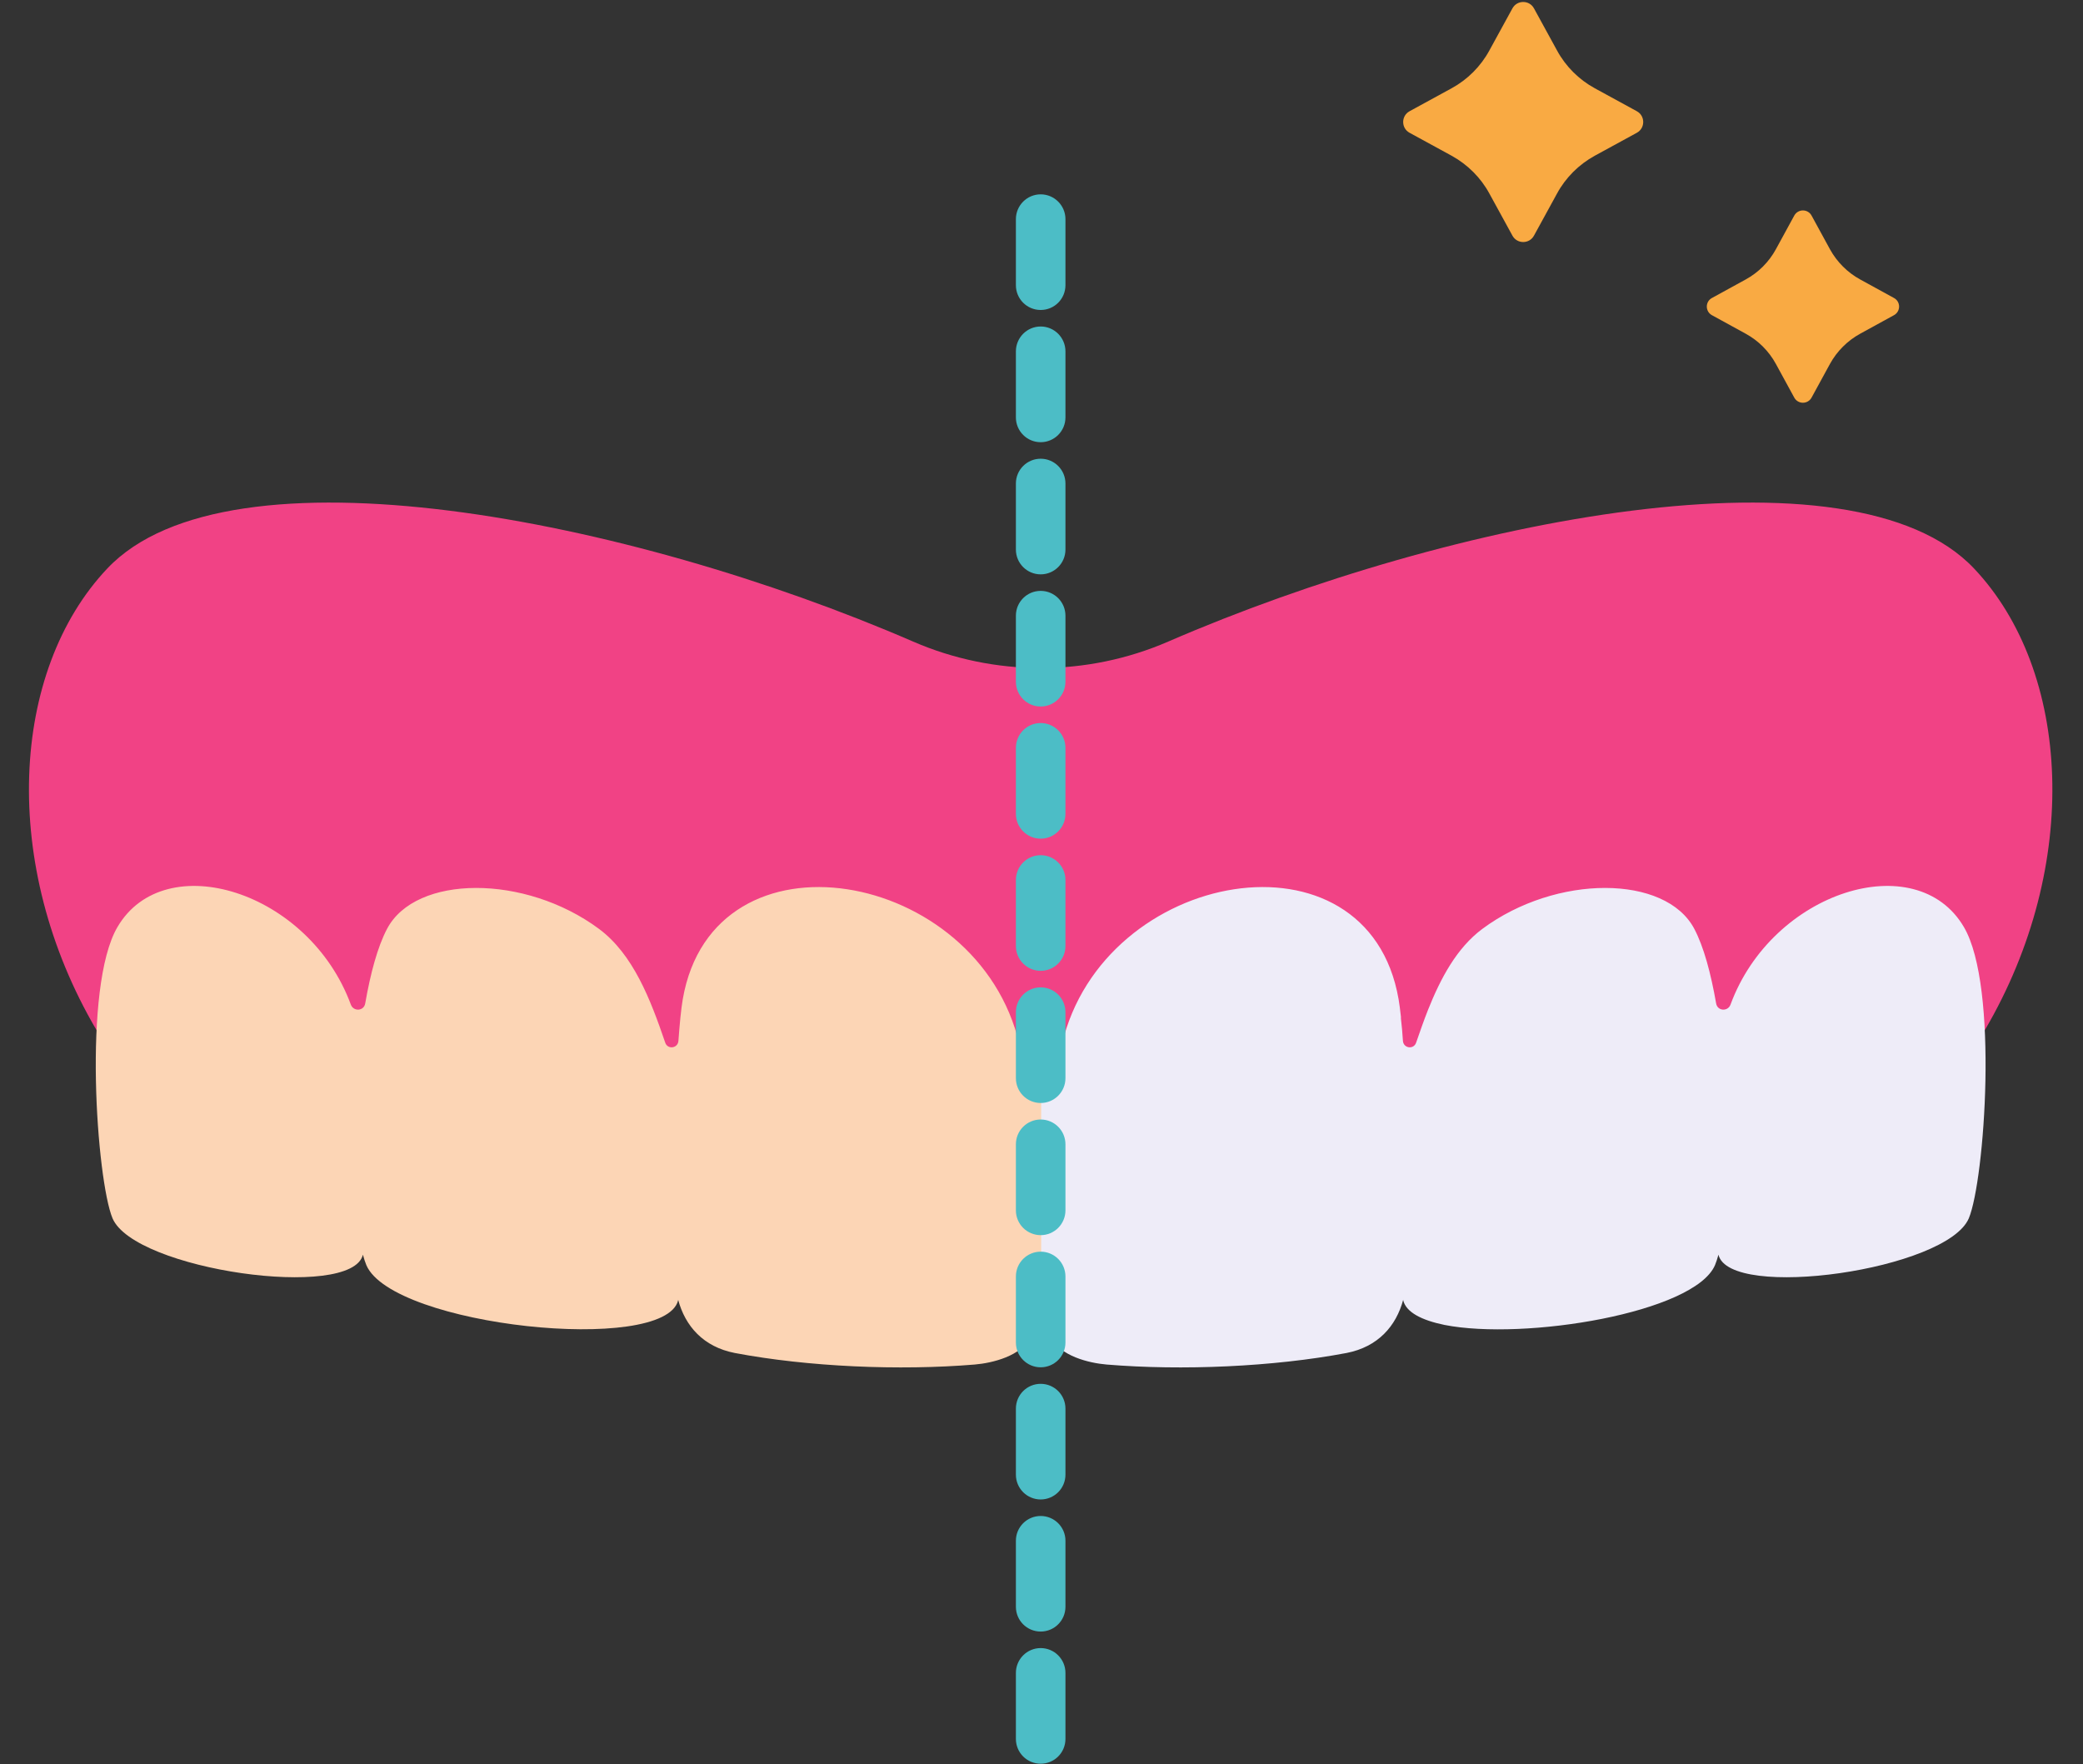 <?xml version="1.0" encoding="UTF-8"?><svg xmlns="http://www.w3.org/2000/svg" xmlns:xlink="http://www.w3.org/1999/xlink" height="106.8" preserveAspectRatio="xMidYMid meet" version="1.0" viewBox="1.0 7.4 126.1 106.8" width="126.1" zoomAndPan="magnify"><rect x="1.0" y="7.4" width="126.1" height="106.8" fill="#333333" stroke="none"/><g><g id="change1_1"><path d="M 120.5 41.809 C 113.145 34.035 88.918 38.781 71.719 46.238 C 66.801 48.371 61.199 48.371 56.281 46.238 C 39.082 38.781 14.855 34.035 7.5 41.809 C 1.625 48.016 0.969 59.766 6.848 69.766 C 45.754 88.406 83.855 88.418 121.152 69.766 C 127.027 59.766 126.375 48.016 120.5 41.809" fill="#f14285"/></g><g id="change2_1"><path d="M 119.891 63.52 C 117.031 58.629 108.289 61.332 105.762 68.211 C 105.602 68.648 104.969 68.609 104.891 68.141 C 104.57 66.309 104.141 64.711 103.57 63.629 C 101.84 60.34 95.211 60.309 90.738 63.629 C 89.191 64.781 88.219 66.602 87.449 68.531 C 87.191 69.18 86.961 69.852 86.73 70.512 C 86.59 70.941 85.969 70.871 85.93 70.41 C 85.902 69.941 85.859 69.48 85.809 69.059 L 85.809 68.949 C 85.762 68.539 85.719 68.168 85.668 67.891 C 83.809 57.141 67.77 59.969 65.289 70.621 C 65.082 71.5 64.902 72.41 64.738 73.32 C 64.668 73.73 64.359 73.941 64.031 73.949 L 64 73.949 C 63.66 73.949 63.332 73.738 63.262 73.32 C 63.098 72.41 62.918 71.5 62.711 70.621 C 61.68 66.199 55.465 73.918 55.938 79.375 C 56.27 83.23 62.84 89.48 63.348 88.359 C 63.699 87.602 63.918 86.02 64 83.98 C 64.012 84.168 64.02 84.359 64.031 84.539 C 64.121 86.309 64.332 87.668 64.652 88.359 C 65.16 89.48 66.918 89.91 67.988 90 C 72.551 90.379 78.082 90.141 82.52 89.301 C 84.418 88.93 85.52 87.68 85.949 86.07 L 85.949 86.121 C 86.129 86.84 87.07 87.32 88.441 87.602 C 93.289 88.559 103.57 86.871 104.82 83.988 C 104.891 83.82 104.961 83.602 105.031 83.352 C 105.699 86.141 118.879 84.281 120.191 81.141 C 121.141 78.852 122.012 67.129 119.891 63.52" fill="#eeecf8"/></g><g id="change3_1"><path d="M 64.031 73.949 L 64.031 84.539 C 64.02 84.359 64.012 84.168 64 83.98 C 63.918 86.02 63.699 87.602 63.348 88.359 C 62.84 89.48 61.082 89.91 60.012 90 C 55.449 90.379 49.918 90.141 45.48 89.301 C 43.582 88.93 42.48 87.68 42.051 86.07 L 42.051 86.121 C 41.199 89.41 24.781 87.68 23.18 83.988 C 23.109 83.82 23.039 83.602 22.969 83.352 C 22.301 86.141 9.121 84.281 7.809 81.141 C 6.859 78.852 5.988 67.129 8.109 63.52 C 10.969 58.629 19.711 61.332 22.238 68.211 C 22.402 68.648 23.031 68.609 23.109 68.141 C 23.43 66.309 23.859 64.711 24.43 63.629 C 26.16 60.34 32.789 60.309 37.262 63.629 C 39.332 65.168 40.379 67.898 41.27 70.512 C 41.41 70.941 42.031 70.871 42.07 70.41 C 42.141 69.43 42.23 68.48 42.332 67.891 C 44.191 57.141 60.23 59.969 62.711 70.621 C 62.918 71.5 63.098 72.41 63.262 73.32 C 63.332 73.738 63.66 73.949 64 73.949 L 64.031 73.949" fill="#fcd5b5"/></g><g id="change4_1"><path d="M 64 26.164 C 63.172 26.164 62.5 25.496 62.5 24.664 L 62.5 20.664 C 62.5 19.84 63.172 19.164 64 19.164 C 64.828 19.164 65.5 19.84 65.5 20.664 L 65.5 24.664 C 65.5 25.496 64.828 26.164 64 26.164 Z M 64 34.168 C 63.172 34.168 62.5 33.496 62.5 32.668 L 62.5 28.668 C 62.5 27.84 63.172 27.164 64 27.164 C 64.828 27.164 65.5 27.84 65.5 28.668 L 65.5 32.668 C 65.5 33.496 64.828 34.168 64 34.168 Z M 64 42.168 C 63.172 42.168 62.5 41.496 62.5 40.668 L 62.5 36.668 C 62.5 35.84 63.172 35.168 64 35.168 C 64.828 35.168 65.5 35.84 65.5 36.668 L 65.5 40.668 C 65.5 41.496 64.828 42.168 64 42.168 Z M 64 50.168 C 63.172 50.168 62.5 49.496 62.5 48.668 L 62.5 44.668 C 62.5 43.84 63.172 43.168 64 43.168 C 64.828 43.168 65.5 43.84 65.5 44.668 L 65.5 48.668 C 65.5 49.496 64.828 50.168 64 50.168 Z M 64 58.168 C 63.172 58.168 62.5 57.496 62.5 56.668 L 62.5 52.668 C 62.5 51.84 63.172 51.168 64 51.168 C 64.828 51.168 65.5 51.84 65.5 52.668 L 65.5 56.668 C 65.5 57.496 64.828 58.168 64 58.168 Z M 64 66.168 C 63.172 66.168 62.5 65.496 62.5 64.668 L 62.5 60.668 C 62.5 59.84 63.172 59.168 64 59.168 C 64.828 59.168 65.5 59.84 65.5 60.668 L 65.5 64.668 C 65.5 65.496 64.828 66.168 64 66.168 Z M 64 74.168 C 63.172 74.168 62.5 73.496 62.5 72.668 L 62.5 68.668 C 62.5 67.84 63.172 67.168 64 67.168 C 64.828 67.168 65.5 67.84 65.5 68.668 L 65.5 72.668 C 65.5 73.496 64.828 74.168 64 74.168 Z M 64 82.168 C 63.172 82.168 62.5 81.496 62.5 80.668 L 62.5 76.668 C 62.5 75.84 63.172 75.168 64 75.168 C 64.828 75.168 65.5 75.84 65.5 76.668 L 65.5 80.668 C 65.5 81.496 64.828 82.168 64 82.168 Z M 64 90.168 C 63.172 90.168 62.5 89.496 62.5 88.668 L 62.5 84.668 C 62.5 83.84 63.172 83.168 64 83.168 C 64.828 83.168 65.5 83.84 65.5 84.668 L 65.5 88.668 C 65.5 89.496 64.828 90.168 64 90.168 Z M 64 98.168 C 63.172 98.168 62.5 97.496 62.5 96.668 L 62.5 92.668 C 62.5 91.84 63.172 91.168 64 91.168 C 64.828 91.168 65.5 91.84 65.5 92.668 L 65.5 96.668 C 65.5 97.496 64.828 98.168 64 98.168 Z M 64 106.164 C 63.172 106.164 62.5 105.496 62.5 104.664 L 62.5 100.664 C 62.5 99.84 63.172 99.168 64 99.168 C 64.828 99.168 65.5 99.84 65.5 100.664 L 65.5 104.664 C 65.5 105.496 64.828 106.164 64 106.164 Z M 64 114.164 C 63.172 114.164 62.5 113.496 62.5 112.664 L 62.5 108.664 C 62.5 107.84 63.172 107.164 64 107.164 C 64.828 107.164 65.5 107.84 65.5 108.664 L 65.5 112.664 C 65.5 113.496 64.828 114.164 64 114.164" fill="#4cbdc6"/></g><g id="change5_1"><path d="M 92.559 7.906 L 91.164 10.453 C 90.641 11.418 89.844 12.215 88.879 12.742 L 86.332 14.133 C 85.816 14.414 85.816 15.156 86.332 15.438 L 88.879 16.828 C 89.844 17.359 90.641 18.152 91.164 19.117 L 92.559 21.664 C 92.84 22.18 93.582 22.18 93.863 21.664 L 95.258 19.117 C 95.781 18.152 96.578 17.359 97.543 16.828 L 100.09 15.438 C 100.605 15.156 100.605 14.414 100.09 14.133 L 97.543 12.742 C 96.578 12.215 95.781 11.418 95.258 10.453 L 93.863 7.906 C 93.582 7.391 92.84 7.391 92.559 7.906" fill="#f9aa43"/></g><g id="change5_2"><path d="M 109.621 20.449 L 108.508 22.488 C 108.086 23.262 107.449 23.898 106.676 24.32 L 104.637 25.438 C 104.223 25.66 104.223 26.254 104.637 26.48 L 106.676 27.598 C 107.449 28.02 108.086 28.656 108.508 29.43 L 109.621 31.469 C 109.848 31.883 110.441 31.883 110.668 31.469 L 111.781 29.43 C 112.207 28.656 112.844 28.02 113.617 27.598 L 115.656 26.48 C 116.07 26.254 116.07 25.66 115.656 25.438 L 113.617 24.32 C 112.844 23.898 112.207 23.262 111.781 22.488 L 110.668 20.449 C 110.441 20.035 109.848 20.035 109.621 20.449" fill="#f9aa43"/></g></g></svg>